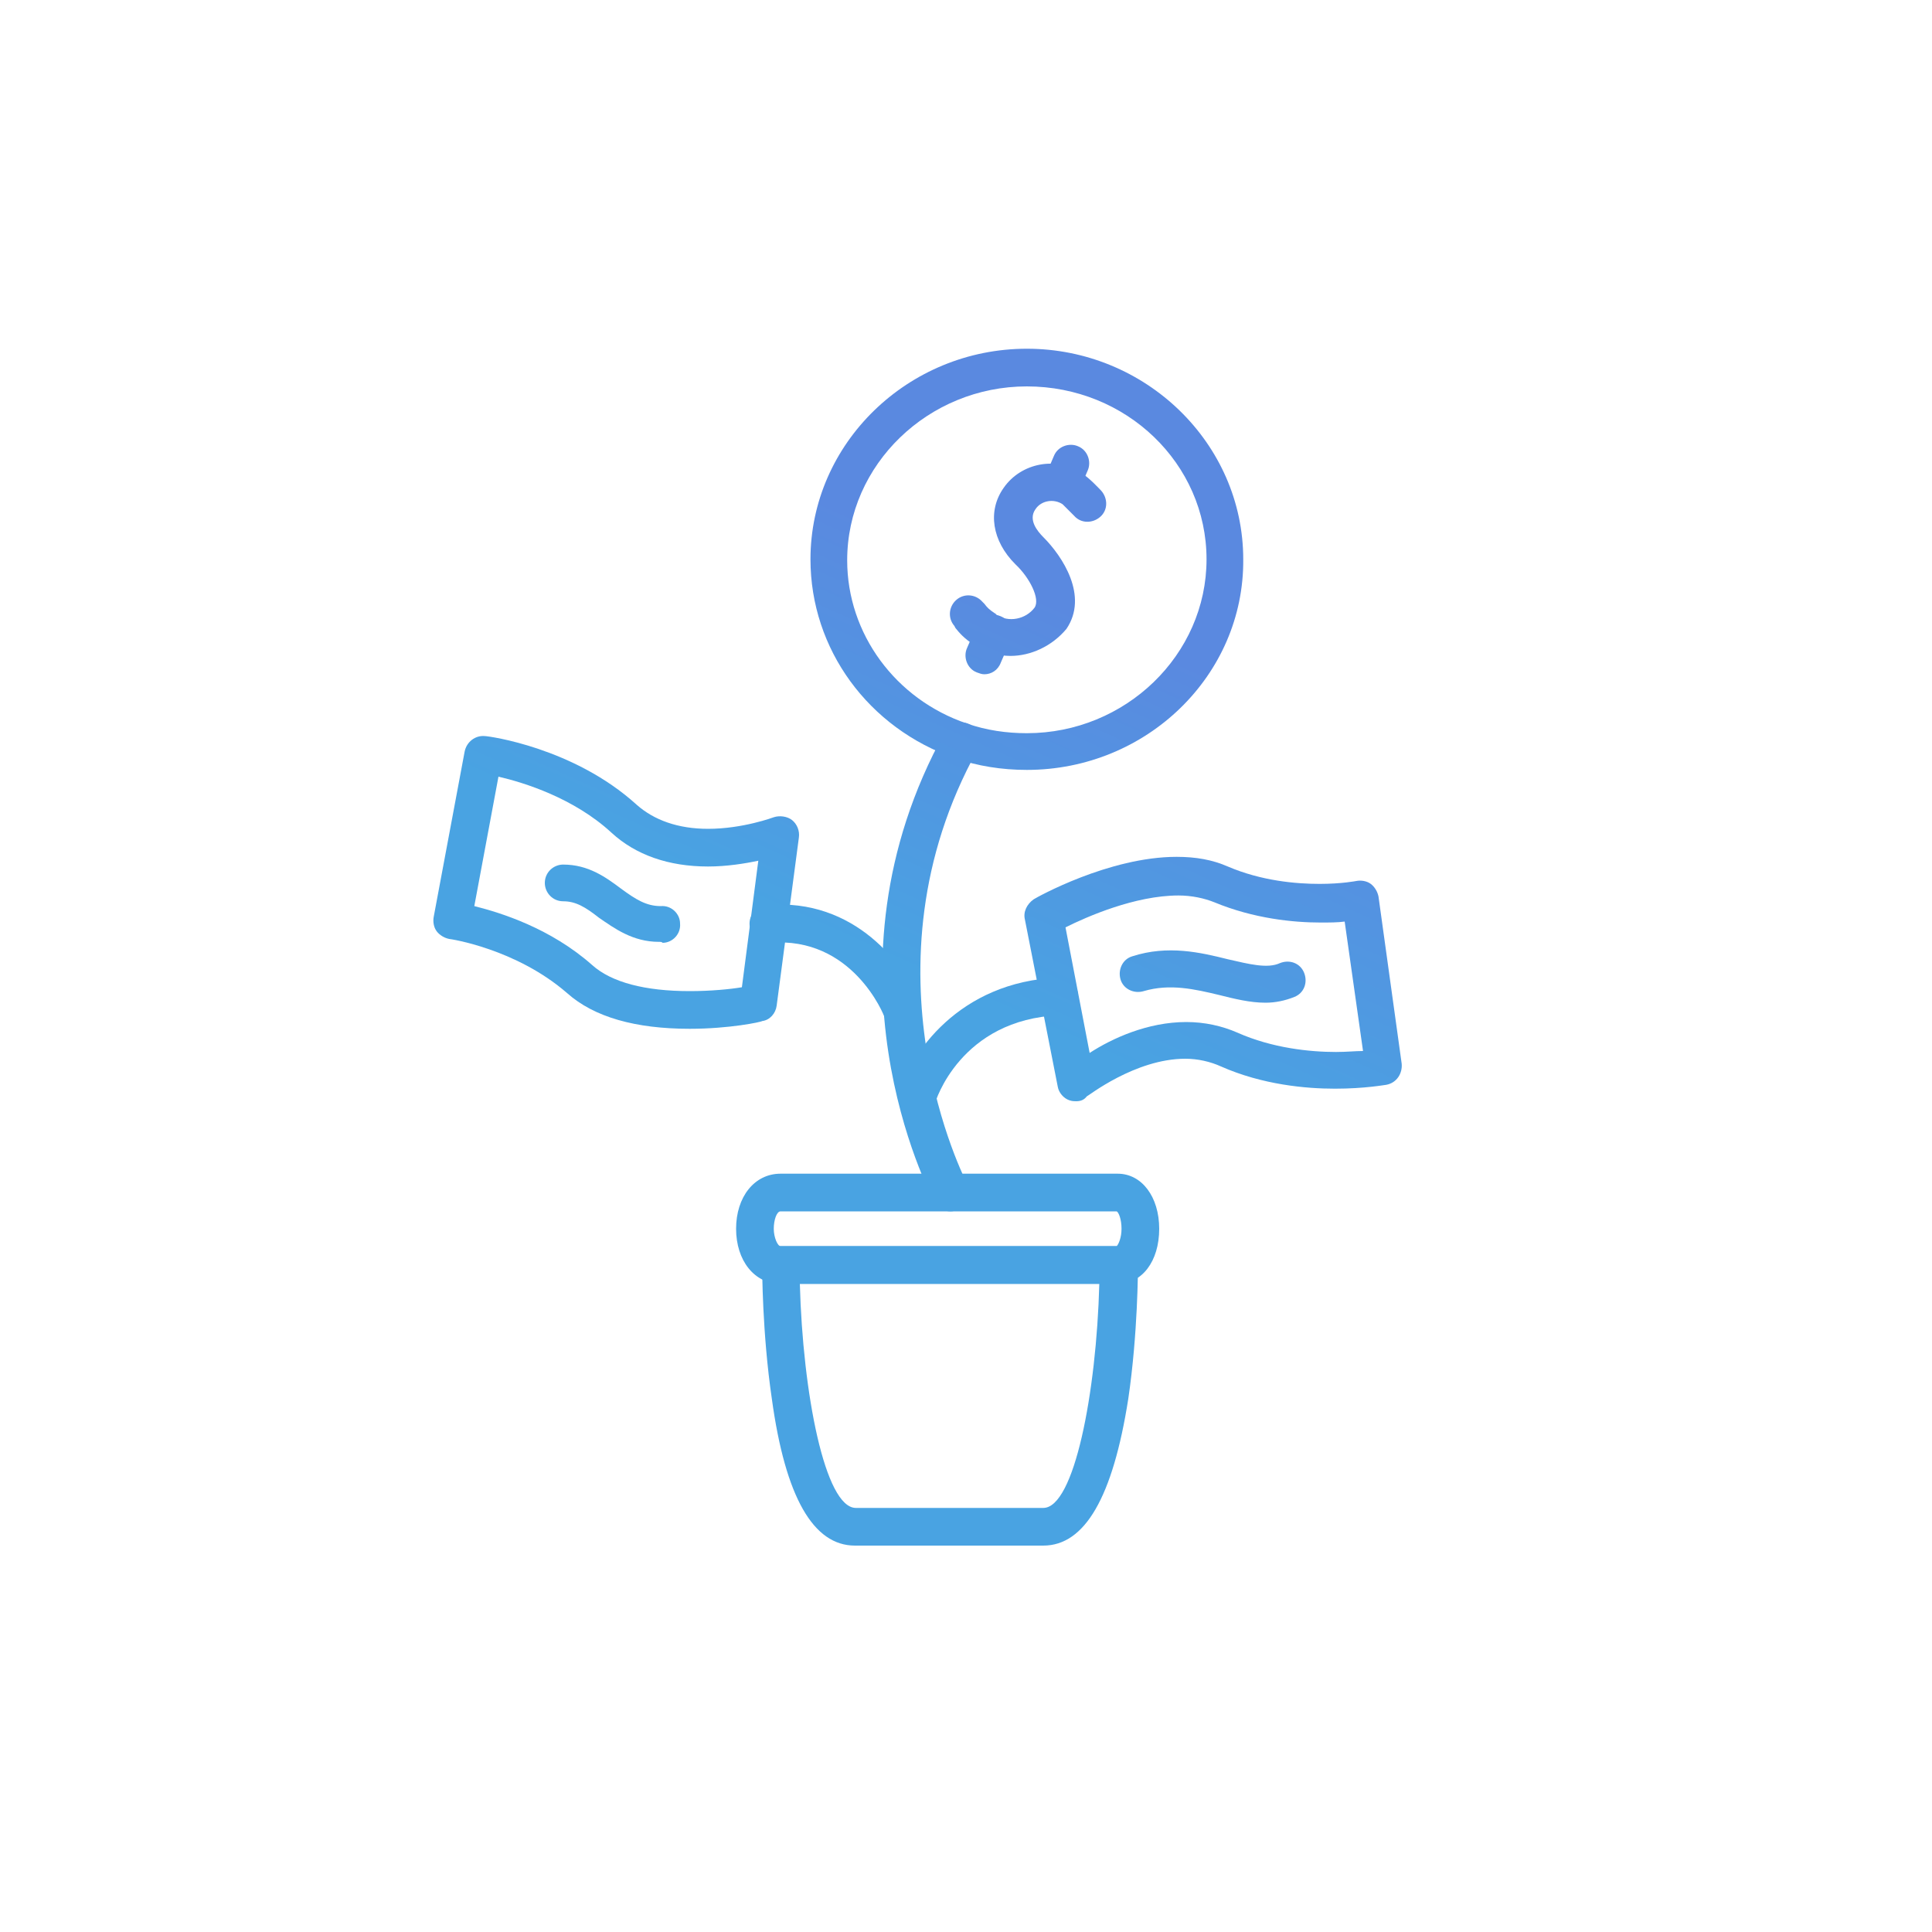 <?xml version="1.0" encoding="UTF-8"?> <!-- Generator: Adobe Illustrator 23.1.1, SVG Export Plug-In . SVG Version: 6.00 Build 0) --> <svg xmlns="http://www.w3.org/2000/svg" xmlns:xlink="http://www.w3.org/1999/xlink" id="Layer_1" x="0px" y="0px" viewBox="0 0 200 200" style="enable-background:new 0 0 200 200;" xml:space="preserve"> <style type="text/css"> .st0{fill:none;stroke:url(#SVGID_1_);stroke-width:8;stroke-linecap:round;stroke-linejoin:round;stroke-miterlimit:10;} .st1{fill:url(#SVGID_2_);} .st2{fill:url(#SVGID_3_);} .st3{fill:url(#SVGID_4_);} .st4{fill:url(#SVGID_5_);} .st5{fill:url(#SVGID_6_);} .st6{fill:url(#SVGID_7_);} .st7{fill:url(#SVGID_8_);} .st8{fill:url(#SVGID_9_);} .st9{fill:url(#SVGID_10_);} .st10{fill:url(#SVGID_11_);} .st11{fill:url(#SVGID_12_);} .st12{fill:url(#SVGID_13_);} .st13{fill:url(#SVGID_14_);} .st14{fill:url(#SVGID_15_);} .st15{fill:url(#SVGID_16_);} .st16{fill:url(#SVGID_17_);} .st17{fill:url(#SVGID_18_);} .st18{fill:url(#SVGID_19_);} .st19{fill:url(#SVGID_20_);} .st20{fill:url(#SVGID_21_);} .st21{fill:url(#SVGID_22_);} .st22{fill:url(#SVGID_23_);} .st23{fill:url(#SVGID_24_);} .st24{fill:url(#SVGID_25_);} .st25{fill:url(#SVGID_26_);} .st26{fill:url(#SVGID_27_);} .st27{fill:url(#SVGID_28_);} .st28{fill:url(#SVGID_29_);} .st29{fill:url(#SVGID_30_);} .st30{fill:url(#SVGID_31_);} .st31{fill:url(#SVGID_32_);} .st32{fill:url(#SVGID_33_);} .st33{fill:url(#SVGID_34_);} .st34{fill:url(#SVGID_35_);} .st35{fill:url(#SVGID_36_);} .st36{fill:url(#SVGID_37_);} .st37{fill:url(#SVGID_38_);} .st38{fill:url(#SVGID_39_);} .st39{fill:url(#SVGID_40_);} .st40{fill:url(#SVGID_41_);} .st41{fill:url(#SVGID_42_);} .st42{fill:url(#SVGID_43_);} .st43{fill:url(#SVGID_44_);} .st44{fill:url(#SVGID_45_);} .st45{fill:url(#SVGID_46_);} .st46{fill:url(#SVGID_47_);} .st47{fill:url(#SVGID_48_);} .st48{fill:url(#SVGID_49_);} .st49{fill:url(#SVGID_50_);} .st50{fill:url(#SVGID_51_);} .st51{fill:url(#SVGID_52_);} .st52{fill:url(#SVGID_53_);} .st53{fill:url(#SVGID_54_);} .st54{fill:url(#SVGID_55_);} .st55{fill:url(#SVGID_56_);} .st56{fill:url(#SVGID_57_);} .st57{fill:url(#SVGID_58_);} .st58{fill:url(#SVGID_59_);} .st59{fill:url(#SVGID_60_);} .st60{fill:url(#SVGID_61_);} .st61{fill:url(#SVGID_62_);} .st62{fill:url(#SVGID_63_);} .st63{fill:url(#SVGID_64_);} .st64{fill:url(#SVGID_65_);} .st65{fill:url(#SVGID_66_);} .st66{fill:url(#SVGID_67_);} .st67{fill:url(#SVGID_68_);} .st68{fill:url(#SVGID_69_);} .st69{fill:url(#SVGID_70_);} .st70{fill:url(#SVGID_71_);} .st71{fill:url(#SVGID_72_);} .st72{fill:url(#SVGID_73_);} .st73{fill:url(#SVGID_74_);} </style> <g> <g> <g> <g> <linearGradient id="SVGID_1_" gradientUnits="userSpaceOnUse" x1="105.61" y1="60.72" x2="88.869" y2="98.096"> <stop offset="0" style="stop-color:#5A89E0"></stop> <stop offset="1" style="stop-color:#49A3E2"></stop> </linearGradient> <path style="fill:url(#SVGID_1_);" d="M104.6,67.9c-1.3,0-2.6-0.4-3.7-1.1c-1.1-0.7-1.6-1.3-2-1.8l-0.1-0.2 c-0.7-0.8-0.6-2,0.2-2.7c0.8-0.7,2-0.6,2.7,0.2l0.2,0.2c0.3,0.4,0.5,0.6,1.1,1c0,0,0.1,0,0.1,0.1c1.3,0.9,3.1,0.5,4-0.7 c0.6-0.9-0.5-3.1-2-4.5c-2.4-2.4-2.9-5.5-1.2-7.9c1.8-2.6,5.5-3.3,8.1-1.5c0.8,0.5,1.8,1.6,2,1.8c0.7,0.8,0.7,2-0.1,2.7 c-0.8,0.7-2,0.7-2.7-0.1l0,0c-0.3-0.3-0.9-0.9-1.2-1.2c-0.9-0.6-2.2-0.4-2.8,0.5c-0.8,1.1,0.2,2.3,0.8,2.9c2,2,4.7,6.1,2.4,9.5 C108.9,66.9,106.7,67.9,104.6,67.9z"></path> </g> </g> <g> <g> <linearGradient id="SVGID_2_" gradientUnits="userSpaceOnUse" x1="105.301" y1="60.582" x2="88.56" y2="97.957"> <stop offset="0" style="stop-color:#5A89E0"></stop> <stop offset="1" style="stop-color:#49A3E2"></stop> </linearGradient> <path class="st1" d="M110,52c-0.3,0-0.5-0.1-0.8-0.2c-1-0.4-1.4-1.6-1-2.5l0.9-2.1c0.4-1,1.6-1.4,2.5-1c1,0.4,1.4,1.6,1,2.5 l-0.9,2.1C111.5,51.6,110.8,52,110,52z"></path> </g> </g> <g> <g> <linearGradient id="SVGID_3_" gradientUnits="userSpaceOnUse" x1="105.152" y1="60.515" x2="88.411" y2="97.891"> <stop offset="0" style="stop-color:#5A89E0"></stop> <stop offset="1" style="stop-color:#49A3E2"></stop> </linearGradient> <path class="st2" d="M101.9,69.8c-0.3,0-0.5-0.1-0.8-0.2c-1-0.4-1.4-1.6-1-2.5l1-2.3c0.4-1,1.6-1.4,2.5-1c1,0.4,1.4,1.6,1,2.5 l-1,2.3C103.3,69.4,102.6,69.8,101.9,69.8z"></path> </g> </g> </g> <g> <g> <linearGradient id="SVGID_4_" gradientUnits="userSpaceOnUse" x1="128.595" y1="71.016" x2="111.854" y2="108.391"> <stop offset="0" style="stop-color:#5A89E0"></stop> <stop offset="1" style="stop-color:#49A3E2"></stop> </linearGradient> <path class="st3" d="M108,160H88.5c-4.3,0-7.2-5-8.6-15.2c-1-6.8-1-13.5-1-13.8c0-0.5,0.2-1,0.6-1.4c0.4-0.4,0.9-0.6,1.4-0.6 h34.9c0.5,0,1,0.2,1.4,0.6c0.4,0.4,0.6,0.9,0.6,1.4c0,0.3,0,7-1,13.8C115.2,155,112.3,160,108,160z M82.8,132.9 c0.3,11.3,2.6,23.2,5.8,23.2H108c3.2,0,5.5-11.9,5.8-23.2H82.8z"></path> </g> </g> <g> <g> <linearGradient id="SVGID_5_" gradientUnits="userSpaceOnUse" x1="124.19" y1="69.043" x2="107.449" y2="106.418"> <stop offset="0" style="stop-color:#5A89E0"></stop> <stop offset="1" style="stop-color:#49A3E2"></stop> </linearGradient> <path class="st4" d="M115.7,132.9H80.8c-2.7,0-4.6-2.4-4.6-5.7c0-3.3,1.9-5.7,4.6-5.7h34.9c2.5,0,4.3,2.4,4.3,5.7 C120,130.6,118.2,132.9,115.7,132.9z M115.7,129.1v1.9V129.1L115.7,129.1L115.7,129.1z M80.8,125.4c-0.4,0-0.7,0.9-0.7,1.8 c0,0.9,0.4,1.8,0.7,1.8h34.8c0.2-0.2,0.5-0.9,0.5-1.8c0-1-0.3-1.7-0.5-1.8H80.8z"></path> </g> </g> <g> <g> <linearGradient id="SVGID_6_" gradientUnits="userSpaceOnUse" x1="114.639" y1="64.765" x2="97.898" y2="102.14"> <stop offset="0" style="stop-color:#5A89E0"></stop> <stop offset="1" style="stop-color:#49A3E2"></stop> </linearGradient> <path class="st5" d="M98.4,125.4c-0.7,0-1.4-0.4-1.7-1c-0.5-1-12.5-24,1.1-48.6c0.5-0.9,1.7-1.3,2.6-0.8c0.9,0.5,1.3,1.7,0.8,2.6 c-12.6,22.7-1.2,44.7-1.1,44.9c0.5,0.9,0.1,2.1-0.8,2.6C99,125.3,98.7,125.4,98.4,125.4z"></path> </g> </g> <g> <g> <linearGradient id="SVGID_7_" gradientUnits="userSpaceOnUse" x1="104.414" y1="60.185" x2="87.673" y2="97.56"> <stop offset="0" style="stop-color:#5A89E0"></stop> <stop offset="1" style="stop-color:#49A3E2"></stop> </linearGradient> <path class="st6" d="M93.4,106.6c-0.8,0-1.5-0.5-1.8-1.2c-0.1-0.4-3.4-8.5-11.9-7.8c-1.1,0.1-2-0.7-2.1-1.8 c-0.1-1.1,0.7-2,1.8-2.1c9.1-0.8,14.4,6.3,15.8,10.2c0.4,1-0.1,2.1-1.1,2.5C93.9,106.5,93.7,106.6,93.4,106.6z"></path> </g> </g> <g> <g> <linearGradient id="SVGID_8_" gradientUnits="userSpaceOnUse" x1="120.582" y1="67.427" x2="103.841" y2="104.802"> <stop offset="0" style="stop-color:#5A89E0"></stop> <stop offset="1" style="stop-color:#49A3E2"></stop> </linearGradient> <path class="st7" d="M94.9,115.6c-0.2,0-0.4,0-0.5-0.1c-1-0.3-1.6-1.4-1.3-2.4c1.1-3.9,6.1-11.5,16.5-11.9c1.1-0.1,2,0.8,2,1.9 c0,1.1-0.8,2-1.9,2c-10.3,0.4-12.9,9-12.9,9.1C96.5,115.1,95.7,115.6,94.9,115.6z"></path> </g> </g> <g> <g> <linearGradient id="SVGID_9_" gradientUnits="userSpaceOnUse" x1="105.151" y1="60.515" x2="88.41" y2="97.89"> <stop offset="0" style="stop-color:#5A89E0"></stop> <stop offset="1" style="stop-color:#49A3E2"></stop> </linearGradient> <path class="st8" d="M106.3,79.7c-2.6,0-5.1-0.4-7.4-1.2c-9-3.1-15-11.3-15-20.6c0-12,10.1-21.8,22.4-21.8s22.4,9.8,22.4,21.8 C128.8,69.9,118.7,79.7,106.3,79.7z M106.3,40c-10.2,0-18.6,8.1-18.6,18c0,7.6,5,14.4,12.4,16.9c2,0.7,4.1,1,6.2,1 c10.2,0,18.6-8.1,18.6-18C124.9,48,116.6,40,106.3,40z"></path> </g> </g> <g> <g> <linearGradient id="SVGID_10_" gradientUnits="userSpaceOnUse" x1="137.896" y1="75.182" x2="121.155" y2="112.557"> <stop offset="0" style="stop-color:#5A89E0"></stop> <stop offset="1" style="stop-color:#49A3E2"></stop> </linearGradient> <path class="st9" d="M111.4,114c-0.2,0-0.4,0-0.7-0.1c-0.6-0.2-1.1-0.8-1.2-1.4l-3.4-17.3c-0.2-0.8,0.2-1.6,0.9-2.1 c0.3-0.2,7.8-4.4,14.8-4.4c2,0,3.7,0.3,5.3,1c3.5,1.5,7.1,1.8,9.5,1.8c2.3,0,3.8-0.3,3.8-0.3c0.5-0.1,1.1,0,1.5,0.3 c0.4,0.3,0.7,0.8,0.8,1.3l2.4,17.3c0.1,1-0.5,2-1.6,2.2c-0.1,0-2.2,0.4-5.3,0.4c0,0,0,0,0,0c-3,0-7.5-0.4-11.8-2.3 c-1.1-0.5-2.4-0.8-3.7-0.8c-5.2,0-10.1,3.9-10.2,3.9C112.2,113.9,111.8,114,111.4,114z M122.8,105.8c1.9,0,3.7,0.4,5.3,1.1 c3.6,1.6,7.5,2,10.2,2c0,0,0,0,0,0c1.1,0,2-0.1,2.8-0.1l-1.9-13.4c-0.7,0.1-1.6,0.1-2.5,0.1c-2.8,0-6.9-0.4-11-2.1 c-1-0.4-2.3-0.7-3.7-0.7c-4.5,0-9.5,2.2-11.7,3.3l2.5,13C115.1,107.5,118.8,105.8,122.8,105.8z"></path> </g> </g> <g> <g> <linearGradient id="SVGID_11_" gradientUnits="userSpaceOnUse" x1="82.474" y1="50.358" x2="65.733" y2="87.733"> <stop offset="0" style="stop-color:#5A89E0"></stop> <stop offset="1" style="stop-color:#49A3E2"></stop> </linearGradient> <path class="st10" d="M71.4,106.5C71.4,106.5,71.4,106.5,71.4,106.5c-5.6,0-9.9-1.2-12.7-3.7c-5.3-4.6-12.1-5.6-12.2-5.6 c-0.5-0.1-1-0.4-1.3-0.8c-0.3-0.4-0.4-1-0.3-1.5l3.2-17.1c0.2-1,1.1-1.7,2.1-1.6c0.4,0,9.2,1.2,15.7,7.1c1.8,1.6,4.3,2.5,7.4,2.5 c3.6,0,6.8-1.2,6.8-1.2c0.6-0.2,1.4-0.1,1.9,0.3c0.5,0.4,0.8,1.1,0.7,1.8l-2.3,17.4c-0.1,0.8-0.7,1.5-1.5,1.6 C78.8,105.8,75.5,106.5,71.4,106.5z M49.1,93.8c2.8,0.7,7.9,2.3,12.2,6.1c2,1.8,5.5,2.7,10.1,2.7c2.2,0,4.2-0.2,5.4-0.4l1.7-13.1 c-1.4,0.3-3.3,0.6-5.2,0.6c-4.1,0-7.5-1.2-10-3.5c-3.9-3.6-9.1-5.2-11.7-5.8L49.1,93.8z"></path> </g> </g> <g> <g> <linearGradient id="SVGID_12_" gradientUnits="userSpaceOnUse" x1="82.718" y1="50.467" x2="65.977" y2="87.842"> <stop offset="0" style="stop-color:#5A89E0"></stop> <stop offset="1" style="stop-color:#49A3E2"></stop> </linearGradient> <path class="st11" d="M68.2,97.5c-2.7,0-4.6-1.4-6.2-2.5c-1.4-1.1-2.4-1.7-3.7-1.7c-1.1,0-1.9-0.9-1.9-1.9c0-1.1,0.9-1.9,1.9-1.9 c2.6,0,4.4,1.3,6,2.5c1.5,1.1,2.6,1.8,4.1,1.8c1.1-0.1,2,0.8,2,1.8c0.1,1.1-0.8,2-1.8,2C68.5,97.5,68.4,97.5,68.2,97.5z"></path> </g> </g> <g> <g> <linearGradient id="SVGID_13_" gradientUnits="userSpaceOnUse" x1="137.273" y1="74.903" x2="120.532" y2="112.278"> <stop offset="0" style="stop-color:#5A89E0"></stop> <stop offset="1" style="stop-color:#49A3E2"></stop> </linearGradient> <path class="st12" d="M131,103.8c-1.6,0-3.2-0.4-4.8-0.8c-2.5-0.6-5.1-1.2-7.8-0.4c-1,0.3-2.1-0.2-2.4-1.2 c-0.3-1,0.2-2.1,1.2-2.4c3.7-1.2,7.1-0.4,9.9,0.3c2.2,0.5,4.1,1,5.4,0.4c1-0.4,2.1,0,2.5,1c0.4,1,0,2.1-1,2.5 C133,103.6,132,103.8,131,103.8z"></path> </g> </g> </g> </svg> 